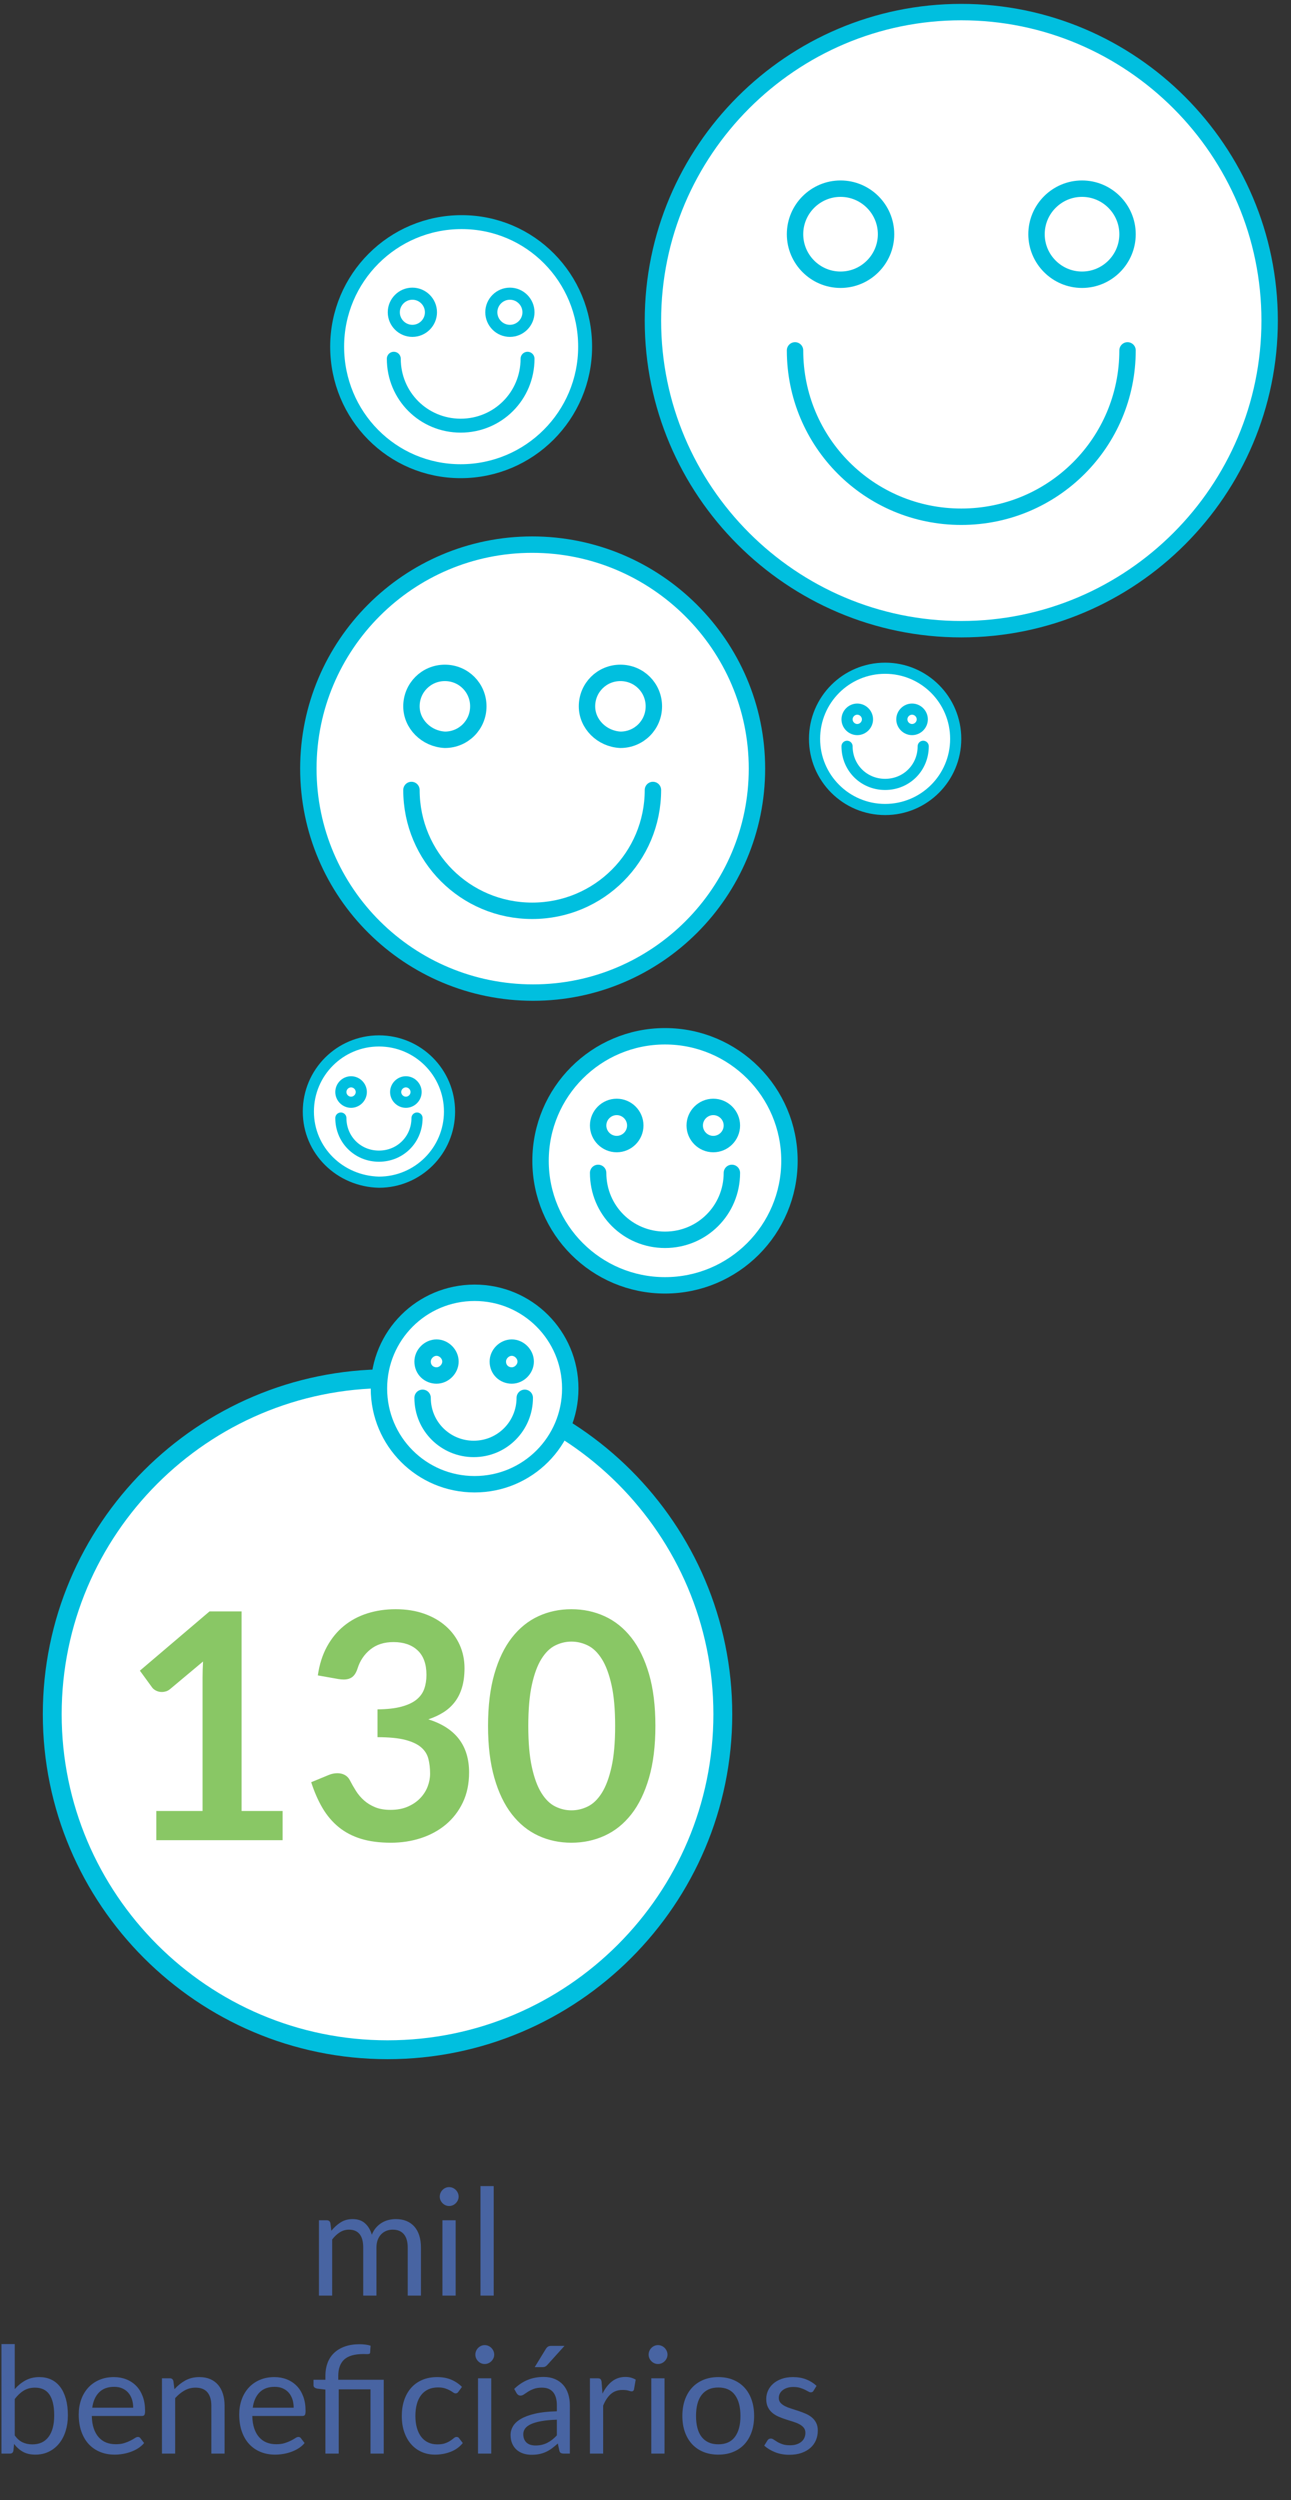 <?xml version="1.0" encoding="UTF-8"?>
<svg width="139px" height="269px" viewBox="0 0 139 269" version="1.1" xmlns="http://www.w3.org/2000/svg" xmlns:xlink="http://www.w3.org/1999/xlink">
    <rect x="0" y="0" width="139" height="269" fill="#333333" stroke="none"/>
    <!-- Generator: Sketch 61.2 (89653) - https://sketch.com -->
    <title>rn4_curvas</title>
    <desc>Created with Sketch.</desc>
    <g id="rn4_curvas" stroke="none" stroke-width="1" fill="none" fill-rule="evenodd">
        <g id="rn4" transform="translate(-2, 1)">
            <g id="ico_beneficiarios" transform="translate(6.668, 0)">
                <g id="Group-8" transform="translate(0, 147.146)">
                    <g id="Group-6" transform="translate(0.757, 0)">
                        <path d="M72.4,36.3 C72.4,56.2 56.2,72.4 36.3,72.4 C16.4,72.4 0.2,56.2 0.2,36.3 C0.2,16.4 16.4,0.2 36.3,0.2 C56.2,0.2 72.4,16.4 72.4,36.3" id="Fill-1" fill="#FFFFFF"></path>
                        <path d="M72.4,36.3 C72.4,16.4 56.2,0.2 36.3,0.2 C16.4,0.2 0.2,16.4 0.2,36.3 C0.2,56.2 16.4,72.4 36.3,72.4 C56.2,72.4 72.4,56.2 72.4,36.3 Z" id="Stroke-2" stroke="#00BFDF" stroke-width="2.03"></path>
                    </g>
                </g>
                <g id="Group-57" transform="translate(80.332, 79.5) scale(-1, 1) translate(-80.332, -79.5) translate(28.332, 0)">
                    <path d="M96.2,148.4 C96.2,154.1 91.6,158.7 85.9,158.7 C80.2,158.7 75.6,154.1 75.6,148.4 C75.6,142.7 80.2,138.1 85.9,138.1 C91.6,138.1 96.2,142.7 96.2,148.4" id="Fill-1_1_" fill="#FFFFFF"></path>
                    <path d="M96.2,148.4 C96.2,142.7 91.6,138.1 85.9,138.1 C80.2,138.1 75.6,142.7 75.6,148.4 C75.6,154.1 80.2,158.7 85.9,158.7 C91.6,158.7 96.2,154.1 96.2,148.4 Z" id="Stroke-2_1_" stroke="#00BFDF" stroke-width="1.766" stroke-linecap="round" stroke-linejoin="round"></path>
                    <path d="M91.5,149.4 C91.5,152.5 89,154.9 86,154.9 C82.9,154.9 80.5,152.4 80.5,149.4" id="Fill-3" fill="#FFFFFF"></path>
                    <path d="M91.5,149.4 C91.5,152.5 89,154.9 86,154.9 C82.9,154.9 80.5,152.4 80.5,149.4" id="Stroke-4" stroke="#00BFDF" stroke-width="1.766" stroke-linecap="round" stroke-linejoin="round"></path>
                    <path d="M83.4,145.5 C83.4,146.3 82.7,147 81.9,147 C81.1,147 80.4,146.3 80.4,145.5 C80.4,144.7 81.1,144 81.9,144 C82.7,144 83.4,144.7 83.4,145.5" id="Fill-5" fill="#FFFFFF"></path>
                    <path d="M83.4,145.5 C83.4,144.7 82.7,144 81.9,144 C81.1,144 80.4,144.7 80.4,145.5 C80.4,146.3 81.1,147 81.9,147 C82.7,147 83.4,146.4 83.4,145.5 Z" id="Stroke-6" stroke="#00BFDF" stroke-width="1.766" stroke-linecap="round" stroke-linejoin="round"></path>
                    <path d="M91.5,145.5 C91.5,146.3 90.8,147 90,147 C89.2,147 88.5,146.3 88.5,145.5 C88.5,144.7 89.2,144 90,144 C90.8,144 91.5,144.7 91.5,145.5" id="Fill-7" fill="#FFFFFF"></path>
                    <path d="M91.5,145.5 C91.5,144.7 90.8,144 90,144 C89.2,144 88.5,144.7 88.5,145.5 C88.5,146.3 89.2,147 90,147 C90.8,147 91.5,146.4 91.5,145.5 Z" id="Stroke-8" stroke="#00BFDF" stroke-width="1.766" stroke-linecap="round" stroke-linejoin="round"></path>
                    <path d="M78.8,123.9 C78.8,131.3 72.8,137.3 65.4,137.3 C58,137.3 52,131.3 52,123.9 C52,116.5 58,110.5 65.4,110.5 C72.8,110.5 78.8,116.5 78.8,123.9" id="Fill-9" fill="#FFFFFF"></path>
                    <path d="M78.8,123.9 C78.8,116.5 72.8,110.5 65.4,110.5 C58,110.5 52,116.5 52,123.9 C52,131.3 58,137.3 65.4,137.3 C72.8,137.3 78.8,131.3 78.8,123.9 Z" id="Stroke-10" stroke="#00BFDF" stroke-width="1.766" stroke-linecap="round" stroke-linejoin="round"></path>
                    <path d="M72.6,125.2 C72.6,129.2 69.4,132.4 65.4,132.4 C61.4,132.4 58.2,129.2 58.2,125.2" id="Fill-11" fill="#FFFFFF"></path>
                    <path d="M72.6,125.2 C72.6,129.2 69.4,132.4 65.4,132.4 C61.4,132.4 58.2,129.2 58.2,125.2" id="Stroke-12" stroke="#00BFDF" stroke-width="1.766" stroke-linecap="round" stroke-linejoin="round"></path>
                    <path d="M62.2,120.1 C62.2,121.2 61.3,122.1 60.2,122.1 C59.1,122.1 58.2,121.2 58.2,120.1 C58.2,119 59.1,118.1 60.2,118.1 C61.3,118.2 62.2,119 62.2,120.1" id="Fill-13" fill="#FFFFFF"></path>
                    <path d="M62.2,120.1 C62.2,119 61.3,118.1 60.2,118.1 C59.1,118.1 58.2,119 58.2,120.1 C58.2,121.2 59.1,122.1 60.2,122.1 C61.3,122.1 62.2,121.2 62.2,120.1 Z" id="Stroke-14" stroke="#00BFDF" stroke-width="1.766" stroke-linecap="round" stroke-linejoin="round"></path>
                    <path d="M72.6,120.1 C72.6,121.2 71.7,122.1 70.6,122.1 C69.5,122.1 68.6,121.2 68.6,120.1 C68.6,119 69.5,118.1 70.6,118.1 C71.8,118.2 72.6,119 72.6,120.1" id="Fill-15" fill="#FFFFFF"></path>
                    <path d="M72.6,120.1 C72.6,119 71.7,118.1 70.6,118.1 C69.5,118.1 68.6,119 68.6,120.1 C68.6,121.2 69.5,122.1 70.6,122.1 C71.7,122.1 72.6,121.2 72.6,120.1 Z" id="Stroke-16" stroke="#00BFDF" stroke-width="1.766" stroke-linecap="round" stroke-linejoin="round"></path>
                    <path d="M100.7,36.3 C100.7,43.7 94.7,49.7 87.3,49.7 C79.9,49.7 73.9,43.7 73.9,36.3 C74,28.9 80,23 87.4,23 C94.7,23 100.7,28.9 100.7,36.3" id="Fill-17" fill="#FFFFFF"></path>
                    <path d="M100.7,36.3 C100.7,28.9 94.7,22.9 87.3,22.9 C79.9,22.9 74,28.9 74,36.3 C74,43.7 80,49.7 87.4,49.7 C94.8,49.7 100.7,43.7 100.7,36.3 Z" id="Stroke-18" stroke="#00BFDF" stroke-width="1.5" stroke-linecap="round" stroke-linejoin="round"></path>
                    <path d="M94.6,37.6 C94.6,41.6 91.4,44.8 87.4,44.8 C83.4,44.8 80.2,41.6 80.2,37.6" id="Fill-19" fill="#FFFFFF"></path>
                    <path d="M94.6,37.6 C94.6,41.6 91.4,44.8 87.4,44.8 C83.4,44.8 80.2,41.6 80.2,37.6" id="Stroke-20" stroke="#00BFDF" stroke-width="1.5" stroke-linecap="round" stroke-linejoin="round"></path>
                    <path d="M84.1,32.6 C84.1,33.7 83.2,34.6 82.1,34.6 C81,34.6 80.1,33.7 80.1,32.6 C80.1,31.5 81,30.6 82.1,30.6 C83.2,30.6 84.1,31.5 84.1,32.6" id="Fill-21" fill="#FFFFFF"></path>
                    <path d="M84.1,32.6 C84.1,31.5 83.2,30.6 82.1,30.6 C81,30.6 80.1,31.5 80.1,32.6 C80.1,33.7 81,34.6 82.1,34.6 C83.2,34.6 84.1,33.7 84.1,32.6 Z" id="Stroke-22" stroke="#00BFDF" stroke-width="1.3" stroke-linecap="round" stroke-linejoin="round"></path>
                    <path d="M94.6,32.6 C94.6,33.7 93.7,34.6 92.6,34.6 C91.5,34.6 90.6,33.7 90.6,32.6 C90.6,31.5 91.5,30.6 92.6,30.6 C93.7,30.6 94.6,31.5 94.6,32.6" id="Fill-23" fill="#FFFFFF"></path>
                    <path d="M94.6,32.6 C94.6,31.5 93.7,30.6 92.6,30.6 C91.5,30.6 90.6,31.5 90.6,32.6 C90.6,33.7 91.5,34.6 92.6,34.6 C93.7,34.6 94.6,33.7 94.6,32.6 Z" id="Stroke-24" stroke="#00BFDF" stroke-width="1.3" stroke-linecap="round" stroke-linejoin="round"></path>
                    <path d="M103.8,81.7 C103.8,95 93,105.8 79.7,105.8 C66.4,105.8 55.6,95 55.6,81.7 C55.6,68.4 66.4,57.6 79.7,57.6 C93,57.6 103.8,68.4 103.8,81.7" id="Fill-25" fill="#FFFFFF"></path>
                    <path d="M103.8,81.7 C103.8,68.4 93,57.6 79.7,57.6 C66.4,57.6 55.5,68.4 55.5,81.7 C55.5,95 66.3,105.8 79.6,105.8 C92.9,105.8 103.8,95.1 103.8,81.7 Z" id="Stroke-26" stroke="#00BFDF" stroke-width="1.766" stroke-linecap="round" stroke-linejoin="round"></path>
                    <path d="M92.7,84 C92.7,91.2 86.9,97 79.7,97 C72.5,97 66.7,91.2 66.7,84" id="Fill-27" fill="#FFFFFF"></path>
                    <path d="M92.7,84 C92.7,91.2 86.9,97 79.7,97 C72.5,97 66.7,91.2 66.7,84" id="Stroke-28" stroke="#00BFDF" stroke-width="1.766" stroke-linecap="round" stroke-linejoin="round"></path>
                    <path d="M73.8,75 C73.8,77 72.2,78.6 70.2,78.6 C68.2,78.6 66.6,77 66.6,75 C66.6,73 68.2,71.4 70.2,71.4 C72.2,71.4 73.8,73 73.8,75" id="Fill-29" fill="#FFFFFF"></path>
                    <path d="M73.8,75 C73.8,73 72.2,71.4 70.2,71.4 C68.2,71.4 66.6,73 66.6,75 C66.6,77 68.2,78.6 70.2,78.6 C72.2,78.5 73.8,76.9 73.8,75 Z" id="Stroke-30" stroke="#00BFDF" stroke-width="1.766" stroke-linecap="round" stroke-linejoin="round"></path>
                    <path d="M92.7,75 C92.7,77 91.1,78.6 89.1,78.6 C87.1,78.6 85.5,77 85.5,75 C85.5,73 87.1,71.4 89.1,71.4 C91.1,71.4 92.7,73 92.7,75" id="Fill-31" fill="#FFFFFF"></path>
                    <path d="M92.7,75 C92.7,73 91.1,71.4 89.1,71.4 C87.1,71.4 85.5,73 85.5,75 C85.5,77 87.1,78.6 89.1,78.6 C91.1,78.5 92.7,76.9 92.7,75 Z" id="Stroke-32" stroke="#00BFDF" stroke-width="1.766" stroke-linecap="round" stroke-linejoin="round"></path>
                    <path d="M66.7,33.5 C66.7,51.8 51.9,66.7 33.5,66.7 C15.2,66.7 0.3,51.9 0.3,33.5 C0.3,15.2 15.1,0.3 33.5,0.3 C51.8,0.3 66.7,15.2 66.7,33.5" id="Fill-33" fill="#FFFFFF"></path>
                    <path d="M66.7,33.5 C66.7,15.2 51.8,0.3 33.5,0.3 C15.2,0.3 0.3,15.2 0.3,33.5 C0.3,51.8 15.2,66.7 33.5,66.7 C51.8,66.7 66.7,51.8 66.7,33.5 Z" id="Stroke-34" stroke="#00BFDF" stroke-width="1.766" stroke-linecap="round" stroke-linejoin="round"></path>
                    <path d="M51.4,36.7 C51.4,46.6 43.4,54.6 33.5,54.6 C23.6,54.6 15.6,46.6 15.6,36.7" id="Fill-35" fill="#FFFFFF"></path>
                    <path d="M51.4,36.7 C51.4,46.6 43.4,54.6 33.5,54.6 C23.6,54.6 15.6,46.6 15.6,36.7" id="Stroke-36" stroke="#00BFDF" stroke-width="1.766" stroke-linecap="round" stroke-linejoin="round"></path>
                    <path d="M25.4,24.2 C25.4,26.9 23.2,29.1 20.5,29.1 C17.8,29.1 15.6,26.9 15.6,24.2 C15.6,21.5 17.8,19.3 20.5,19.3 C23.2,19.3 25.4,21.5 25.4,24.2" id="Fill-37" fill="#FFFFFF"></path>
                    <path d="M25.4,24.2 C25.4,21.5 23.2,19.3 20.5,19.3 C17.8,19.3 15.6,21.5 15.6,24.2 C15.6,26.9 17.8,29.1 20.5,29.1 C23.2,29.1 25.4,26.9 25.4,24.2 Z" id="Stroke-38" stroke="#00BFDF" stroke-width="1.766" stroke-linecap="round" stroke-linejoin="round"></path>
                    <path d="M51.4,24.2 C51.4,26.9 49.2,29.1 46.5,29.1 C43.8,29.1 41.6,26.9 41.6,24.2 C41.6,21.5 43.8,19.3 46.5,19.3 C49.2,19.3 51.4,21.5 51.4,24.2" id="Fill-39" fill="#FFFFFF"></path>
                    <path d="M51.4,24.2 C51.4,21.5 49.2,19.3 46.5,19.3 C43.8,19.3 41.6,21.5 41.6,24.2 C41.6,26.9 43.8,29.1 46.5,29.1 C49.2,29.1 51.4,26.9 51.4,24.2 Z" id="Stroke-40" stroke="#00BFDF" stroke-width="1.766" stroke-linecap="round" stroke-linejoin="round"></path>
                    <path d="M103.8,118.6 C103.8,122.8 100.4,126.2 96.2,126.2 C92,126.2 88.6,122.8 88.6,118.6 C88.6,114.4 92,111 96.2,111 C100.4,111 103.8,114.4 103.8,118.6" id="Fill-41" fill="#FFFFFF"></path>
                    <path d="M103.8,118.6 C103.8,114.4 100.4,111 96.2,111 C92,111 88.6,114.4 88.6,118.6 C88.6,122.8 92,126.2 96.2,126.2 C100.4,126.1 103.8,122.8 103.8,118.6 Z" id="Stroke-42" stroke="#00BFDF" stroke-width="1.2" stroke-linecap="round" stroke-linejoin="round"></path>
                    <path d="M100.3,119.3 C100.3,121.6 98.5,123.4 96.2,123.4 C93.9,123.4 92.1,121.6 92.1,119.3" id="Fill-43" fill="#FFFFFF"></path>
                    <path d="M100.3,119.3 C100.3,121.6 98.5,123.4 96.2,123.4 C93.9,123.4 92.1,121.6 92.1,119.3" id="Stroke-44" stroke="#00BFDF" stroke-width="1.2" stroke-linecap="round" stroke-linejoin="round"></path>
                    <path d="M94.4,116.5 C94.4,117.1 93.9,117.6 93.3,117.6 C92.7,117.6 92.2,117.1 92.2,116.5 C92.2,115.9 92.7,115.4 93.3,115.4 C93.9,115.3 94.4,115.8 94.4,116.5" id="Fill-45" fill="#FFFFFF"></path>
                    <path d="M94.4,116.5 C94.4,115.9 93.9,115.4 93.3,115.4 C92.7,115.4 92.2,115.9 92.2,116.5 C92.2,117.1 92.7,117.6 93.3,117.6 C93.9,117.6 94.4,117.1 94.4,116.5 Z" id="Stroke-46" stroke="#00BFDF" stroke-width="1.2" stroke-linecap="round" stroke-linejoin="round"></path>
                    <path d="M100.3,116.5 C100.3,117.1 99.8,117.6 99.2,117.6 C98.6,117.6 98.1,117.1 98.1,116.5 C98.1,115.9 98.6,115.4 99.2,115.4 C99.8,115.3 100.3,115.8 100.3,116.5" id="Fill-47" fill="#FFFFFF"></path>
                    <path d="M100.3,116.5 C100.3,115.9 99.8,115.4 99.2,115.4 C98.6,115.4 98.1,115.9 98.1,116.5 C98.1,117.1 98.6,117.6 99.2,117.6 C99.8,117.6 100.3,117.1 100.3,116.5 Z" id="Stroke-48" stroke="#00BFDF" stroke-width="1.2" stroke-linecap="round" stroke-linejoin="round"></path>
                    <path d="M49.3,78.5 C49.3,82.7 45.9,86.1 41.7,86.1 C37.5,86.1 34.1,82.7 34.1,78.5 C34.1,74.3 37.5,70.9 41.7,70.9 C45.9,71 49.3,74.4 49.3,78.5" id="Fill-49" fill="#FFFFFF"></path>
                    <path d="M49.3,78.5 C49.3,74.3 45.9,70.9 41.7,70.9 C37.5,70.9 34.1,74.3 34.1,78.5 C34.1,82.7 37.5,86.1 41.7,86.1 C45.9,86.1 49.3,82.7 49.3,78.5 Z" id="Stroke-50" stroke="#00BFDF" stroke-width="1.2" stroke-linecap="round" stroke-linejoin="round"></path>
                    <path d="M45.8,79.3 C45.8,81.6 44,83.4 41.7,83.4 C39.4,83.4 37.6,81.6 37.6,79.3" id="Fill-51" fill="#FFFFFF"></path>
                    <path d="M45.8,79.3 C45.8,81.6 44,83.4 41.7,83.4 C39.4,83.4 37.6,81.6 37.6,79.3" id="Stroke-52" stroke="#00BFDF" stroke-width="1.2" stroke-linecap="round" stroke-linejoin="round"></path>
                    <path d="M39.9,76.4 C39.9,77 39.4,77.5 38.8,77.5 C38.2,77.5 37.7,77 37.7,76.4 C37.7,75.8 38.2,75.3 38.8,75.3 C39.4,75.3 39.9,75.8 39.9,76.4" id="Fill-53" fill="#FFFFFF"></path>
                    <path d="M39.9,76.4 C39.9,75.8 39.4,75.3 38.8,75.3 C38.2,75.3 37.7,75.8 37.7,76.4 C37.7,77 38.2,77.5 38.8,77.5 C39.4,77.5 39.9,77 39.9,76.4 Z" id="Stroke-54" stroke="#00BFDF" stroke-width="1.2" stroke-linecap="round" stroke-linejoin="round"></path>
                    <path d="M45.8,76.4 C45.8,77 45.3,77.5 44.7,77.5 C44.1,77.5 43.6,77 43.6,76.4 C43.6,75.8 44.1,75.3 44.7,75.3 C45.3,75.3 45.8,75.8 45.8,76.4" id="Fill-55" fill="#FFFFFF"></path>
                    <path d="M45.8,76.4 C45.8,75.8 45.3,75.3 44.7,75.3 C44.1,75.3 43.6,75.8 43.6,76.4 C43.6,77 44.1,77.5 44.7,77.5 C45.3,77.5 45.8,77 45.8,76.4 Z" id="Stroke-56" stroke="#00BFDF" stroke-width="1.2" stroke-linecap="round" stroke-linejoin="round"></path>
                </g>
            </g>
            <path d="M37.764,246 L37.764,239.96 C38.015,239.635 38.291,239.377 38.592,239.188 C38.893,238.999 39.22,238.904 39.572,238.904 C40.073,238.904 40.455,239.064 40.716,239.384 C40.977,239.704 41.108,240.189 41.108,240.84 L41.108,240.84 L41.108,246 L42.532,246 L42.532,240.84 C42.532,240.52 42.579,240.239 42.672,239.996 C42.765,239.753 42.892,239.552 43.052,239.392 C43.212,239.232 43.397,239.111 43.608,239.028 C43.819,238.945 44.041,238.904 44.276,238.904 C44.804,238.904 45.207,239.068 45.484,239.396 C45.761,239.724 45.9,240.205 45.9,240.84 L45.9,240.84 L45.9,246 L47.324,246 L47.324,240.84 C47.324,240.349 47.263,239.913 47.14,239.532 C47.017,239.151 46.84,238.829 46.608,238.568 C46.376,238.307 46.093,238.108 45.76,237.972 C45.427,237.836 45.047,237.768 44.62,237.768 C44.353,237.768 44.091,237.8 43.832,237.864 C43.573,237.928 43.329,238.029 43.1,238.168 C42.871,238.307 42.664,238.483 42.48,238.696 C42.296,238.909 42.148,239.163 42.036,239.456 C41.887,238.939 41.643,238.528 41.304,238.224 C40.965,237.92 40.521,237.768 39.972,237.768 C39.481,237.768 39.051,237.885 38.68,238.12 C38.309,238.355 37.975,238.656 37.676,239.024 L37.676,239.024 L37.572,238.192 C37.519,237.995 37.391,237.896 37.188,237.896 L37.188,237.896 L36.34,237.896 L36.34,246 L37.764,246 Z M50.356,236.36 C50.495,236.36 50.625,236.333 50.748,236.28 C50.871,236.227 50.979,236.153 51.072,236.06 C51.165,235.967 51.24,235.86 51.296,235.74 C51.352,235.62 51.38,235.491 51.38,235.352 C51.38,235.213 51.352,235.081 51.296,234.956 C51.24,234.831 51.165,234.721 51.072,234.628 C50.979,234.535 50.871,234.461 50.748,234.408 C50.625,234.355 50.495,234.328 50.356,234.328 C50.217,234.328 50.088,234.355 49.968,234.408 C49.848,234.461 49.741,234.535 49.648,234.628 C49.555,234.721 49.481,234.831 49.428,234.956 C49.375,235.081 49.348,235.213 49.348,235.352 C49.348,235.491 49.375,235.62 49.428,235.74 C49.481,235.86 49.555,235.967 49.648,236.06 C49.741,236.153 49.848,236.227 49.968,236.28 C50.088,236.333 50.217,236.36 50.356,236.36 Z M51.06,246 L51.06,237.896 L49.636,237.896 L49.636,246 L51.06,246 Z M55.156,246 L55.156,234.216 L53.732,234.216 L53.732,246 L55.156,246 Z M5.804,263.112 C6.348,263.112 6.837,263.004 7.272,262.788 C7.707,262.572 8.075,262.276 8.376,261.9 C8.677,261.524 8.908,261.079 9.068,260.564 C9.228,260.049 9.308,259.493 9.308,258.896 C9.308,258.224 9.236,257.631 9.092,257.116 C8.948,256.601 8.743,256.169 8.476,255.82 C8.209,255.471 7.887,255.208 7.508,255.032 C7.129,254.856 6.705,254.768 6.236,254.768 C5.676,254.768 5.179,254.887 4.744,255.124 C4.309,255.361 3.924,255.675 3.588,256.064 L3.588,256.064 L3.588,251.216 L2.156,251.216 L2.156,263 L3.076,263 C3.279,263 3.401,262.899 3.444,262.696 L3.444,262.696 L3.516,261.96 C3.788,262.323 4.107,262.605 4.472,262.808 C4.837,263.011 5.281,263.112 5.804,263.112 Z M5.484,262.008 C5.1,262.008 4.752,261.936 4.44,261.792 C4.128,261.648 3.844,261.4 3.588,261.048 L3.588,261.048 L3.588,257.128 C3.881,256.739 4.203,256.437 4.552,256.224 C4.901,256.011 5.308,255.904 5.772,255.904 C6.097,255.904 6.388,255.96 6.644,256.072 C6.9,256.184 7.116,256.361 7.292,256.604 C7.468,256.847 7.603,257.157 7.696,257.536 C7.789,257.915 7.836,258.368 7.836,258.896 C7.836,259.893 7.633,260.661 7.228,261.2 C6.823,261.739 6.241,262.008 5.484,262.008 Z M14.34,263.112 C14.633,263.112 14.929,263.087 15.228,263.036 C15.527,262.985 15.816,262.909 16.096,262.808 C16.376,262.707 16.639,262.577 16.884,262.42 C17.129,262.263 17.34,262.077 17.516,261.864 L17.516,261.864 L17.116,261.344 C17.052,261.253 16.961,261.208 16.844,261.208 C16.753,261.208 16.645,261.249 16.52,261.332 C16.395,261.415 16.239,261.504 16.052,261.6 C15.865,261.696 15.643,261.785 15.384,261.868 C15.125,261.951 14.817,261.992 14.46,261.992 C14.076,261.992 13.729,261.929 13.42,261.804 C13.111,261.679 12.844,261.489 12.62,261.236 C12.396,260.983 12.22,260.667 12.092,260.288 C11.964,259.909 11.895,259.464 11.884,258.952 L11.884,258.952 L17.276,258.952 C17.409,258.952 17.5,258.915 17.548,258.84 C17.596,258.765 17.62,258.616 17.62,258.392 C17.62,257.816 17.536,257.303 17.368,256.852 C17.2,256.401 16.967,256.023 16.668,255.716 C16.369,255.409 16.015,255.175 15.604,255.012 C15.193,254.849 14.745,254.768 14.26,254.768 C13.673,254.768 13.145,254.871 12.676,255.076 C12.207,255.281 11.809,255.564 11.484,255.924 C11.159,256.284 10.909,256.709 10.736,257.2 C10.563,257.691 10.476,258.219 10.476,258.784 C10.476,259.483 10.572,260.101 10.764,260.64 C10.956,261.179 11.224,261.631 11.568,261.996 C11.912,262.361 12.32,262.639 12.792,262.828 C13.264,263.017 13.78,263.112 14.34,263.112 Z M16.34,258.064 L11.932,258.064 C12.028,257.36 12.273,256.809 12.668,256.412 C13.063,256.015 13.604,255.816 14.292,255.816 C14.617,255.816 14.907,255.871 15.16,255.98 C15.413,256.089 15.628,256.244 15.804,256.444 C15.98,256.644 16.113,256.881 16.204,257.156 C16.295,257.431 16.34,257.733 16.34,258.064 L16.34,258.064 Z M20.86,263 L20.86,257.032 C21.169,256.685 21.507,256.411 21.872,256.208 C22.237,256.005 22.631,255.904 23.052,255.904 C23.628,255.904 24.056,256.073 24.336,256.412 C24.616,256.751 24.756,257.227 24.756,257.84 L24.756,257.84 L24.756,263 L26.18,263 L26.18,257.84 C26.18,257.381 26.121,256.963 26.004,256.584 C25.887,256.205 25.715,255.881 25.488,255.612 C25.261,255.343 24.979,255.135 24.64,254.988 C24.301,254.841 23.911,254.768 23.468,254.768 C22.897,254.768 22.395,254.888 21.96,255.128 C21.525,255.368 21.132,255.683 20.78,256.072 L20.78,256.072 L20.668,255.192 C20.615,254.995 20.487,254.896 20.284,254.896 L20.284,254.896 L19.436,254.896 L19.436,263 L20.86,263 Z M31.62,263.112 C31.913,263.112 32.209,263.087 32.508,263.036 C32.807,262.985 33.096,262.909 33.376,262.808 C33.656,262.707 33.919,262.577 34.164,262.42 C34.409,262.263 34.62,262.077 34.796,261.864 L34.796,261.864 L34.396,261.344 C34.332,261.253 34.241,261.208 34.124,261.208 C34.033,261.208 33.925,261.249 33.8,261.332 C33.675,261.415 33.519,261.504 33.332,261.6 C33.145,261.696 32.923,261.785 32.664,261.868 C32.405,261.951 32.097,261.992 31.74,261.992 C31.356,261.992 31.009,261.929 30.7,261.804 C30.391,261.679 30.124,261.489 29.9,261.236 C29.676,260.983 29.5,260.667 29.372,260.288 C29.244,259.909 29.175,259.464 29.164,258.952 L29.164,258.952 L34.556,258.952 C34.689,258.952 34.78,258.915 34.828,258.84 C34.876,258.765 34.9,258.616 34.9,258.392 C34.9,257.816 34.816,257.303 34.648,256.852 C34.48,256.401 34.247,256.023 33.948,255.716 C33.649,255.409 33.295,255.175 32.884,255.012 C32.473,254.849 32.025,254.768 31.54,254.768 C30.953,254.768 30.425,254.871 29.956,255.076 C29.487,255.281 29.089,255.564 28.764,255.924 C28.439,256.284 28.189,256.709 28.016,257.2 C27.843,257.691 27.756,258.219 27.756,258.784 C27.756,259.483 27.852,260.101 28.044,260.64 C28.236,261.179 28.504,261.631 28.848,261.996 C29.192,262.361 29.6,262.639 30.072,262.828 C30.544,263.017 31.06,263.112 31.62,263.112 Z M33.62,258.064 L29.212,258.064 C29.308,257.36 29.553,256.809 29.948,256.412 C30.343,256.015 30.884,255.816 31.572,255.816 C31.897,255.816 32.187,255.871 32.44,255.98 C32.693,256.089 32.908,256.244 33.084,256.444 C33.26,256.644 33.393,256.881 33.484,257.156 C33.575,257.431 33.62,257.733 33.62,258.064 L33.62,258.064 Z M38.468,263 L38.468,256.088 L41.892,256.088 L41.892,263 L43.316,263 L43.316,255.056 L38.42,255.056 L38.42,254.648 C38.42,253.859 38.635,253.268 39.064,252.876 C39.493,252.484 40.18,252.288 41.124,252.288 C41.204,252.288 41.276,252.289 41.34,252.292 C41.404,252.295 41.465,252.296 41.524,252.296 C41.625,252.296 41.703,252.287 41.756,252.268 C41.809,252.249 41.841,252.205 41.852,252.136 L41.852,252.136 L41.9,251.392 C41.745,251.339 41.563,251.299 41.352,251.272 C41.141,251.245 40.935,251.232 40.732,251.232 C40.119,251.232 39.581,251.315 39.12,251.48 C38.659,251.645 38.273,251.877 37.964,252.176 C37.655,252.475 37.423,252.831 37.268,253.244 C37.113,253.657 37.036,254.112 37.036,254.608 L37.036,254.608 L37.036,255.056 L35.756,255.056 L35.756,255.64 C35.756,255.747 35.792,255.828 35.864,255.884 C35.936,255.94 36.028,255.981 36.14,256.008 L36.14,256.008 L37.036,256.112 L37.036,263 L38.468,263 Z M48.836,263.112 C49.423,263.112 49.98,263.012 50.508,262.812 C51.036,262.612 51.476,262.296 51.828,261.864 L51.828,261.864 L51.428,261.344 C51.369,261.253 51.279,261.208 51.156,261.208 C51.06,261.208 50.964,261.249 50.868,261.332 C50.772,261.415 50.649,261.507 50.5,261.608 C50.351,261.709 50.164,261.801 49.94,261.884 C49.716,261.967 49.431,262.008 49.084,262.008 C48.721,262.008 48.395,261.94 48.104,261.804 C47.813,261.668 47.567,261.471 47.364,261.212 C47.161,260.953 47.004,260.633 46.892,260.252 C46.78,259.871 46.724,259.435 46.724,258.944 C46.724,258.475 46.776,258.051 46.88,257.672 C46.984,257.293 47.139,256.971 47.344,256.704 C47.549,256.437 47.804,256.233 48.108,256.092 C48.412,255.951 48.761,255.88 49.156,255.88 C49.455,255.88 49.707,255.913 49.912,255.98 C50.117,256.047 50.292,256.12 50.436,256.2 C50.58,256.28 50.699,256.353 50.792,256.42 C50.885,256.487 50.972,256.52 51.052,256.52 C51.132,256.52 51.193,256.504 51.236,256.472 C51.279,256.44 51.321,256.395 51.364,256.336 L51.364,256.336 L51.74,255.824 C51.404,255.488 51.017,255.228 50.58,255.044 C50.143,254.86 49.641,254.768 49.076,254.768 C48.463,254.768 47.919,254.872 47.444,255.08 C46.969,255.288 46.571,255.577 46.248,255.948 C45.925,256.319 45.68,256.76 45.512,257.272 C45.344,257.784 45.26,258.341 45.26,258.944 C45.26,259.605 45.352,260.195 45.536,260.712 C45.72,261.229 45.972,261.665 46.292,262.02 C46.612,262.375 46.989,262.645 47.424,262.832 C47.859,263.019 48.329,263.112 48.836,263.112 Z M54.188,253.36 C54.327,253.36 54.457,253.333 54.58,253.28 C54.703,253.227 54.811,253.153 54.904,253.06 C54.997,252.967 55.072,252.86 55.128,252.74 C55.184,252.62 55.212,252.491 55.212,252.352 C55.212,252.213 55.184,252.081 55.128,251.956 C55.072,251.831 54.997,251.721 54.904,251.628 C54.811,251.535 54.703,251.461 54.58,251.408 C54.457,251.355 54.327,251.328 54.188,251.328 C54.049,251.328 53.92,251.355 53.8,251.408 C53.68,251.461 53.573,251.535 53.48,251.628 C53.387,251.721 53.313,251.831 53.26,251.956 C53.207,252.081 53.18,252.213 53.18,252.352 C53.18,252.491 53.207,252.62 53.26,252.74 C53.313,252.86 53.387,252.967 53.48,253.06 C53.573,253.153 53.68,253.227 53.8,253.28 C53.92,253.333 54.049,253.36 54.188,253.36 Z M54.892,263 L54.892,254.896 L53.468,254.896 L53.468,263 L54.892,263 Z M60.42,253.696 C60.532,253.696 60.624,253.679 60.696,253.644 C60.768,253.609 60.841,253.552 60.916,253.472 L60.916,253.472 L62.78,251.408 L61.388,251.408 C61.217,251.408 61.088,251.436 61,251.492 C60.912,251.548 60.831,251.637 60.756,251.76 L60.756,251.76 L59.572,253.696 L60.42,253.696 Z M59.236,263.128 C59.545,263.128 59.827,263.101 60.08,263.048 C60.333,262.995 60.572,262.916 60.796,262.812 C61.02,262.708 61.233,262.58 61.436,262.428 C61.639,262.276 61.847,262.104 62.06,261.912 L62.06,261.912 L62.22,262.664 C62.247,262.803 62.303,262.893 62.388,262.936 C62.473,262.979 62.585,263 62.724,263 L62.724,263 L63.356,263 L63.356,257.816 C63.356,257.363 63.295,256.947 63.172,256.568 C63.049,256.189 62.868,255.867 62.628,255.6 C62.388,255.333 62.092,255.125 61.74,254.976 C61.388,254.827 60.985,254.752 60.532,254.752 C59.903,254.752 59.329,254.859 58.812,255.072 C58.295,255.285 57.812,255.608 57.364,256.04 L57.364,256.04 L57.62,256.496 C57.663,256.571 57.72,256.633 57.792,256.684 C57.864,256.735 57.948,256.76 58.044,256.76 C58.167,256.76 58.291,256.716 58.416,256.628 C58.541,256.54 58.691,256.441 58.864,256.332 C59.037,256.223 59.243,256.124 59.48,256.036 C59.717,255.948 60.009,255.904 60.356,255.904 C60.884,255.904 61.283,256.065 61.552,256.388 C61.821,256.711 61.956,257.187 61.956,257.816 L61.956,257.816 L61.956,258.448 C61.039,258.469 60.263,258.553 59.628,258.7 C58.993,258.847 58.48,259.035 58.088,259.264 C57.696,259.493 57.412,259.756 57.236,260.052 C57.06,260.348 56.972,260.656 56.972,260.976 C56.972,261.344 57.032,261.663 57.152,261.932 C57.272,262.201 57.433,262.424 57.636,262.6 C57.839,262.776 58.077,262.908 58.352,262.996 C58.627,263.084 58.921,263.128 59.236,263.128 Z M59.66,262.128 C59.473,262.128 59.3,262.105 59.14,262.06 C58.98,262.015 58.841,261.943 58.724,261.844 C58.607,261.745 58.513,261.619 58.444,261.464 C58.375,261.309 58.34,261.125 58.34,260.912 C58.34,260.688 58.405,260.485 58.536,260.304 C58.667,260.123 58.876,259.965 59.164,259.832 C59.452,259.699 59.825,259.591 60.284,259.508 C60.743,259.425 61.3,259.373 61.956,259.352 L61.956,259.352 L61.956,261.04 C61.796,261.211 61.632,261.363 61.464,261.496 C61.296,261.629 61.12,261.743 60.936,261.836 C60.752,261.929 60.556,262.001 60.348,262.052 C60.14,262.103 59.911,262.128 59.66,262.128 Z M66.94,263 L66.94,257.84 C67.164,257.291 67.443,256.872 67.776,256.584 C68.109,256.296 68.524,256.152 69.02,256.152 C69.297,256.152 69.513,256.177 69.668,256.228 C69.823,256.279 69.937,256.304 70.012,256.304 C70.14,256.304 70.223,256.237 70.26,256.104 L70.26,256.104 L70.444,255.04 C70.289,254.949 70.121,254.879 69.94,254.828 C69.759,254.777 69.556,254.752 69.332,254.752 C68.783,254.752 68.304,254.911 67.896,255.228 C67.488,255.545 67.145,255.987 66.868,256.552 L66.868,256.552 L66.772,255.288 C66.751,255.144 66.711,255.043 66.652,254.984 C66.593,254.925 66.487,254.896 66.332,254.896 L66.332,254.896 L65.516,254.896 L65.516,263 L66.94,263 Z M72.844,253.36 C72.983,253.36 73.113,253.333 73.236,253.28 C73.359,253.227 73.467,253.153 73.56,253.06 C73.653,252.967 73.728,252.86 73.784,252.74 C73.84,252.62 73.868,252.491 73.868,252.352 C73.868,252.213 73.84,252.081 73.784,251.956 C73.728,251.831 73.653,251.721 73.56,251.628 C73.467,251.535 73.359,251.461 73.236,251.408 C73.113,251.355 72.983,251.328 72.844,251.328 C72.705,251.328 72.576,251.355 72.456,251.408 C72.336,251.461 72.229,251.535 72.136,251.628 C72.043,251.721 71.969,251.831 71.916,251.956 C71.863,252.081 71.836,252.213 71.836,252.352 C71.836,252.491 71.863,252.62 71.916,252.74 C71.969,252.86 72.043,252.967 72.136,253.06 C72.229,253.153 72.336,253.227 72.456,253.28 C72.576,253.333 72.705,253.36 72.844,253.36 Z M73.548,263 L73.548,254.896 L72.124,254.896 L72.124,263 L73.548,263 Z M79.34,263.112 C79.932,263.112 80.467,263.015 80.944,262.82 C81.421,262.625 81.827,262.347 82.16,261.984 C82.493,261.621 82.749,261.184 82.928,260.672 C83.107,260.16 83.196,259.584 83.196,258.944 C83.196,258.309 83.107,257.735 82.928,257.22 C82.749,256.705 82.493,256.267 82.16,255.904 C81.827,255.541 81.421,255.261 80.944,255.064 C80.467,254.867 79.932,254.768 79.34,254.768 C78.748,254.768 78.213,254.867 77.736,255.064 C77.259,255.261 76.852,255.541 76.516,255.904 C76.18,256.267 75.921,256.705 75.74,257.22 C75.559,257.735 75.468,258.309 75.468,258.944 C75.468,259.584 75.559,260.16 75.74,260.672 C75.921,261.184 76.18,261.621 76.516,261.984 C76.852,262.347 77.259,262.625 77.736,262.82 C78.213,263.015 78.748,263.112 79.34,263.112 Z M79.34,262 C78.935,262 78.583,261.931 78.284,261.792 C77.985,261.653 77.736,261.455 77.536,261.196 C77.336,260.937 77.187,260.619 77.088,260.24 C76.989,259.861 76.94,259.432 76.94,258.952 C76.94,258.472 76.989,258.041 77.088,257.66 C77.187,257.279 77.336,256.957 77.536,256.696 C77.736,256.435 77.985,256.235 78.284,256.096 C78.583,255.957 78.935,255.888 79.34,255.888 C80.14,255.888 80.737,256.157 81.132,256.696 C81.527,257.235 81.724,257.987 81.724,258.952 C81.724,259.912 81.527,260.66 81.132,261.196 C80.737,261.732 80.14,262 79.34,262 Z M86.988,263.128 C87.484,263.128 87.921,263.061 88.3,262.928 C88.679,262.795 88.999,262.612 89.26,262.38 C89.521,262.148 89.719,261.873 89.852,261.556 C89.985,261.239 90.052,260.893 90.052,260.52 C90.052,260.195 89.992,259.916 89.872,259.684 C89.752,259.452 89.593,259.256 89.396,259.096 C89.199,258.936 88.975,258.803 88.724,258.696 C88.473,258.589 88.216,258.492 87.952,258.404 C87.688,258.316 87.431,258.233 87.18,258.156 C86.929,258.079 86.705,257.989 86.508,257.888 C86.311,257.787 86.152,257.667 86.032,257.528 C85.912,257.389 85.852,257.216 85.852,257.008 C85.852,256.843 85.888,256.689 85.96,256.548 C86.032,256.407 86.136,256.283 86.272,256.176 C86.408,256.069 86.572,255.985 86.764,255.924 C86.956,255.863 87.172,255.832 87.412,255.832 C87.689,255.832 87.929,255.863 88.132,255.924 C88.335,255.985 88.509,256.052 88.656,256.124 C88.803,256.196 88.927,256.261 89.028,256.32 C89.129,256.379 89.22,256.408 89.3,256.408 C89.433,256.408 89.532,256.349 89.596,256.232 L89.596,256.232 L89.916,255.712 C89.607,255.419 89.24,255.188 88.816,255.02 C88.392,254.852 87.913,254.768 87.38,254.768 C86.921,254.768 86.513,254.832 86.156,254.96 C85.799,255.088 85.497,255.26 85.252,255.476 C85.007,255.692 84.82,255.943 84.692,256.228 C84.564,256.513 84.5,256.811 84.5,257.12 C84.5,257.467 84.56,257.761 84.68,258.004 C84.8,258.247 84.959,258.451 85.156,258.616 C85.353,258.781 85.579,258.919 85.832,259.028 C86.085,259.137 86.344,259.235 86.608,259.32 C86.872,259.405 87.131,259.487 87.384,259.564 C87.637,259.641 87.863,259.732 88.06,259.836 C88.257,259.94 88.416,260.065 88.536,260.212 C88.656,260.359 88.716,260.544 88.716,260.768 C88.716,260.949 88.683,261.12 88.616,261.28 C88.549,261.44 88.447,261.581 88.308,261.704 C88.169,261.827 87.996,261.924 87.788,261.996 C87.58,262.068 87.337,262.104 87.06,262.104 C86.735,262.104 86.464,262.067 86.248,261.992 C86.032,261.917 85.848,261.835 85.696,261.744 C85.544,261.653 85.415,261.571 85.308,261.496 C85.201,261.421 85.1,261.384 85.004,261.384 C84.908,261.384 84.831,261.403 84.772,261.44 C84.713,261.477 84.663,261.531 84.62,261.6 L84.62,261.6 L84.284,262.144 C84.604,262.432 84.993,262.668 85.452,262.852 C85.911,263.036 86.423,263.128 86.988,263.128 Z" id="milbeneﬁciários" fill="#4864A2" fill-rule="nonzero"></path>
            <path d="M32.429,197 L32.429,193.855 L28.009,193.855 L28.009,172.384 L24.558,172.384 L17.061,178.759 L18.387,180.578 C18.478,180.703 18.616,180.813 18.803,180.91 C18.991,181.006 19.197,181.054 19.424,181.054 C19.571,181.054 19.721,181.031 19.875,180.986 C20.027,180.941 20.178,180.856 20.325,180.731 L20.325,180.731 L23.861,177.773 C23.827,178.385 23.81,178.969 23.81,179.524 L23.81,179.524 L23.81,193.855 L18.829,193.855 L18.829,197 L32.429,197 Z M44.091,197.272 C45.224,197.272 46.298,197.108 47.312,196.779 C48.327,196.45 49.219,195.966 49.99,195.326 C50.761,194.685 51.373,193.895 51.826,192.954 C52.279,192.013 52.506,190.931 52.506,189.707 C52.506,188.268 52.143,187.072 51.418,186.12 C50.693,185.168 49.593,184.46 48.12,183.995 C48.732,183.791 49.279,183.536 49.761,183.23 C50.242,182.924 50.65,182.55 50.984,182.108 C51.319,181.666 51.574,181.148 51.749,180.553 C51.925,179.958 52.013,179.269 52.013,178.487 C52.013,177.592 51.84,176.759 51.495,175.988 C51.149,175.217 50.653,174.546 50.007,173.974 C49.361,173.401 48.582,172.953 47.669,172.631 C46.757,172.308 45.734,172.146 44.601,172.146 C43.513,172.146 42.496,172.296 41.55,172.596 C40.603,172.897 39.764,173.345 39.033,173.94 C38.303,174.535 37.693,175.277 37.206,176.167 C36.719,177.056 36.39,178.09 36.22,179.269 L36.22,179.269 L38.43,179.66 C38.634,179.694 38.827,179.711 39.008,179.711 C39.393,179.711 39.705,179.618 39.943,179.43 C40.181,179.244 40.368,178.935 40.504,178.504 C40.765,177.677 41.224,177 41.881,176.472 C42.538,175.946 43.366,175.682 44.363,175.682 C45.462,175.682 46.329,175.98 46.964,176.575 C47.599,177.169 47.916,178.051 47.916,179.218 C47.916,179.762 47.837,180.261 47.678,180.714 C47.519,181.167 47.239,181.555 46.837,181.879 C46.434,182.202 45.893,182.454 45.213,182.635 C44.533,182.816 43.677,182.913 42.646,182.924 L42.646,182.924 L42.646,185.916 C43.893,185.916 44.887,186.012 45.63,186.205 C46.372,186.398 46.941,186.664 47.338,187.004 C47.735,187.344 47.995,187.755 48.12,188.237 C48.245,188.718 48.307,189.254 48.307,189.843 C48.307,190.308 48.219,190.769 48.044,191.228 C47.868,191.688 47.602,192.104 47.245,192.478 C46.888,192.852 46.443,193.155 45.91,193.387 C45.377,193.62 44.754,193.736 44.04,193.736 C43.405,193.736 42.858,193.643 42.4,193.456 C41.941,193.268 41.541,193.025 41.201,192.725 C40.861,192.424 40.569,192.081 40.325,191.696 C40.082,191.311 39.858,190.92 39.654,190.523 C39.529,190.285 39.351,190.104 39.118,189.979 C38.886,189.854 38.623,189.792 38.328,189.792 C37.999,189.792 37.676,189.86 37.359,189.996 L37.359,189.996 L35.506,190.761 C35.846,191.815 36.254,192.744 36.73,193.549 C37.206,194.354 37.784,195.034 38.464,195.589 C39.144,196.144 39.943,196.564 40.861,196.847 C41.779,197.13 42.856,197.272 44.091,197.272 Z M63.522,197.272 C64.803,197.272 65.996,197.02 67.1,196.516 C68.206,196.011 69.163,195.243 69.974,194.212 C70.784,193.181 71.418,191.875 71.877,190.293 C72.337,188.713 72.566,186.851 72.566,184.709 C72.566,182.556 72.337,180.691 71.877,179.116 C71.418,177.541 70.784,176.237 69.974,175.206 C69.163,174.175 68.206,173.407 67.1,172.903 C65.996,172.398 64.803,172.146 63.522,172.146 C62.241,172.146 61.054,172.398 59.961,172.903 C58.867,173.407 57.918,174.175 57.113,175.206 C56.308,176.237 55.679,177.541 55.226,179.116 C54.773,180.691 54.546,182.556 54.546,184.709 C54.546,186.851 54.773,188.713 55.226,190.293 C55.679,191.875 56.308,193.181 57.113,194.212 C57.918,195.243 58.867,196.011 59.961,196.516 C61.054,197.02 62.241,197.272 63.522,197.272 Z M63.522,193.787 C62.921,193.787 62.34,193.648 61.779,193.37 C61.218,193.093 60.723,192.608 60.292,191.917 C59.861,191.226 59.519,190.296 59.264,189.129 C59.008,187.962 58.881,186.488 58.881,184.709 C58.881,182.93 59.008,181.456 59.264,180.289 C59.519,179.122 59.861,178.192 60.292,177.501 C60.723,176.81 61.218,176.325 61.779,176.048 C62.34,175.77 62.921,175.631 63.522,175.631 C64.134,175.631 64.723,175.77 65.29,176.048 C65.857,176.325 66.358,176.81 66.794,177.501 C67.231,178.192 67.579,179.122 67.84,180.289 C68.101,181.456 68.231,182.93 68.231,184.709 C68.231,186.488 68.101,187.962 67.84,189.129 C67.579,190.296 67.231,191.226 66.794,191.917 C66.358,192.608 65.857,193.093 65.29,193.37 C64.723,193.648 64.134,193.787 63.522,193.787 Z" id="130" fill="#89C765" fill-rule="nonzero"></path>
        </g>
    </g>
</svg>